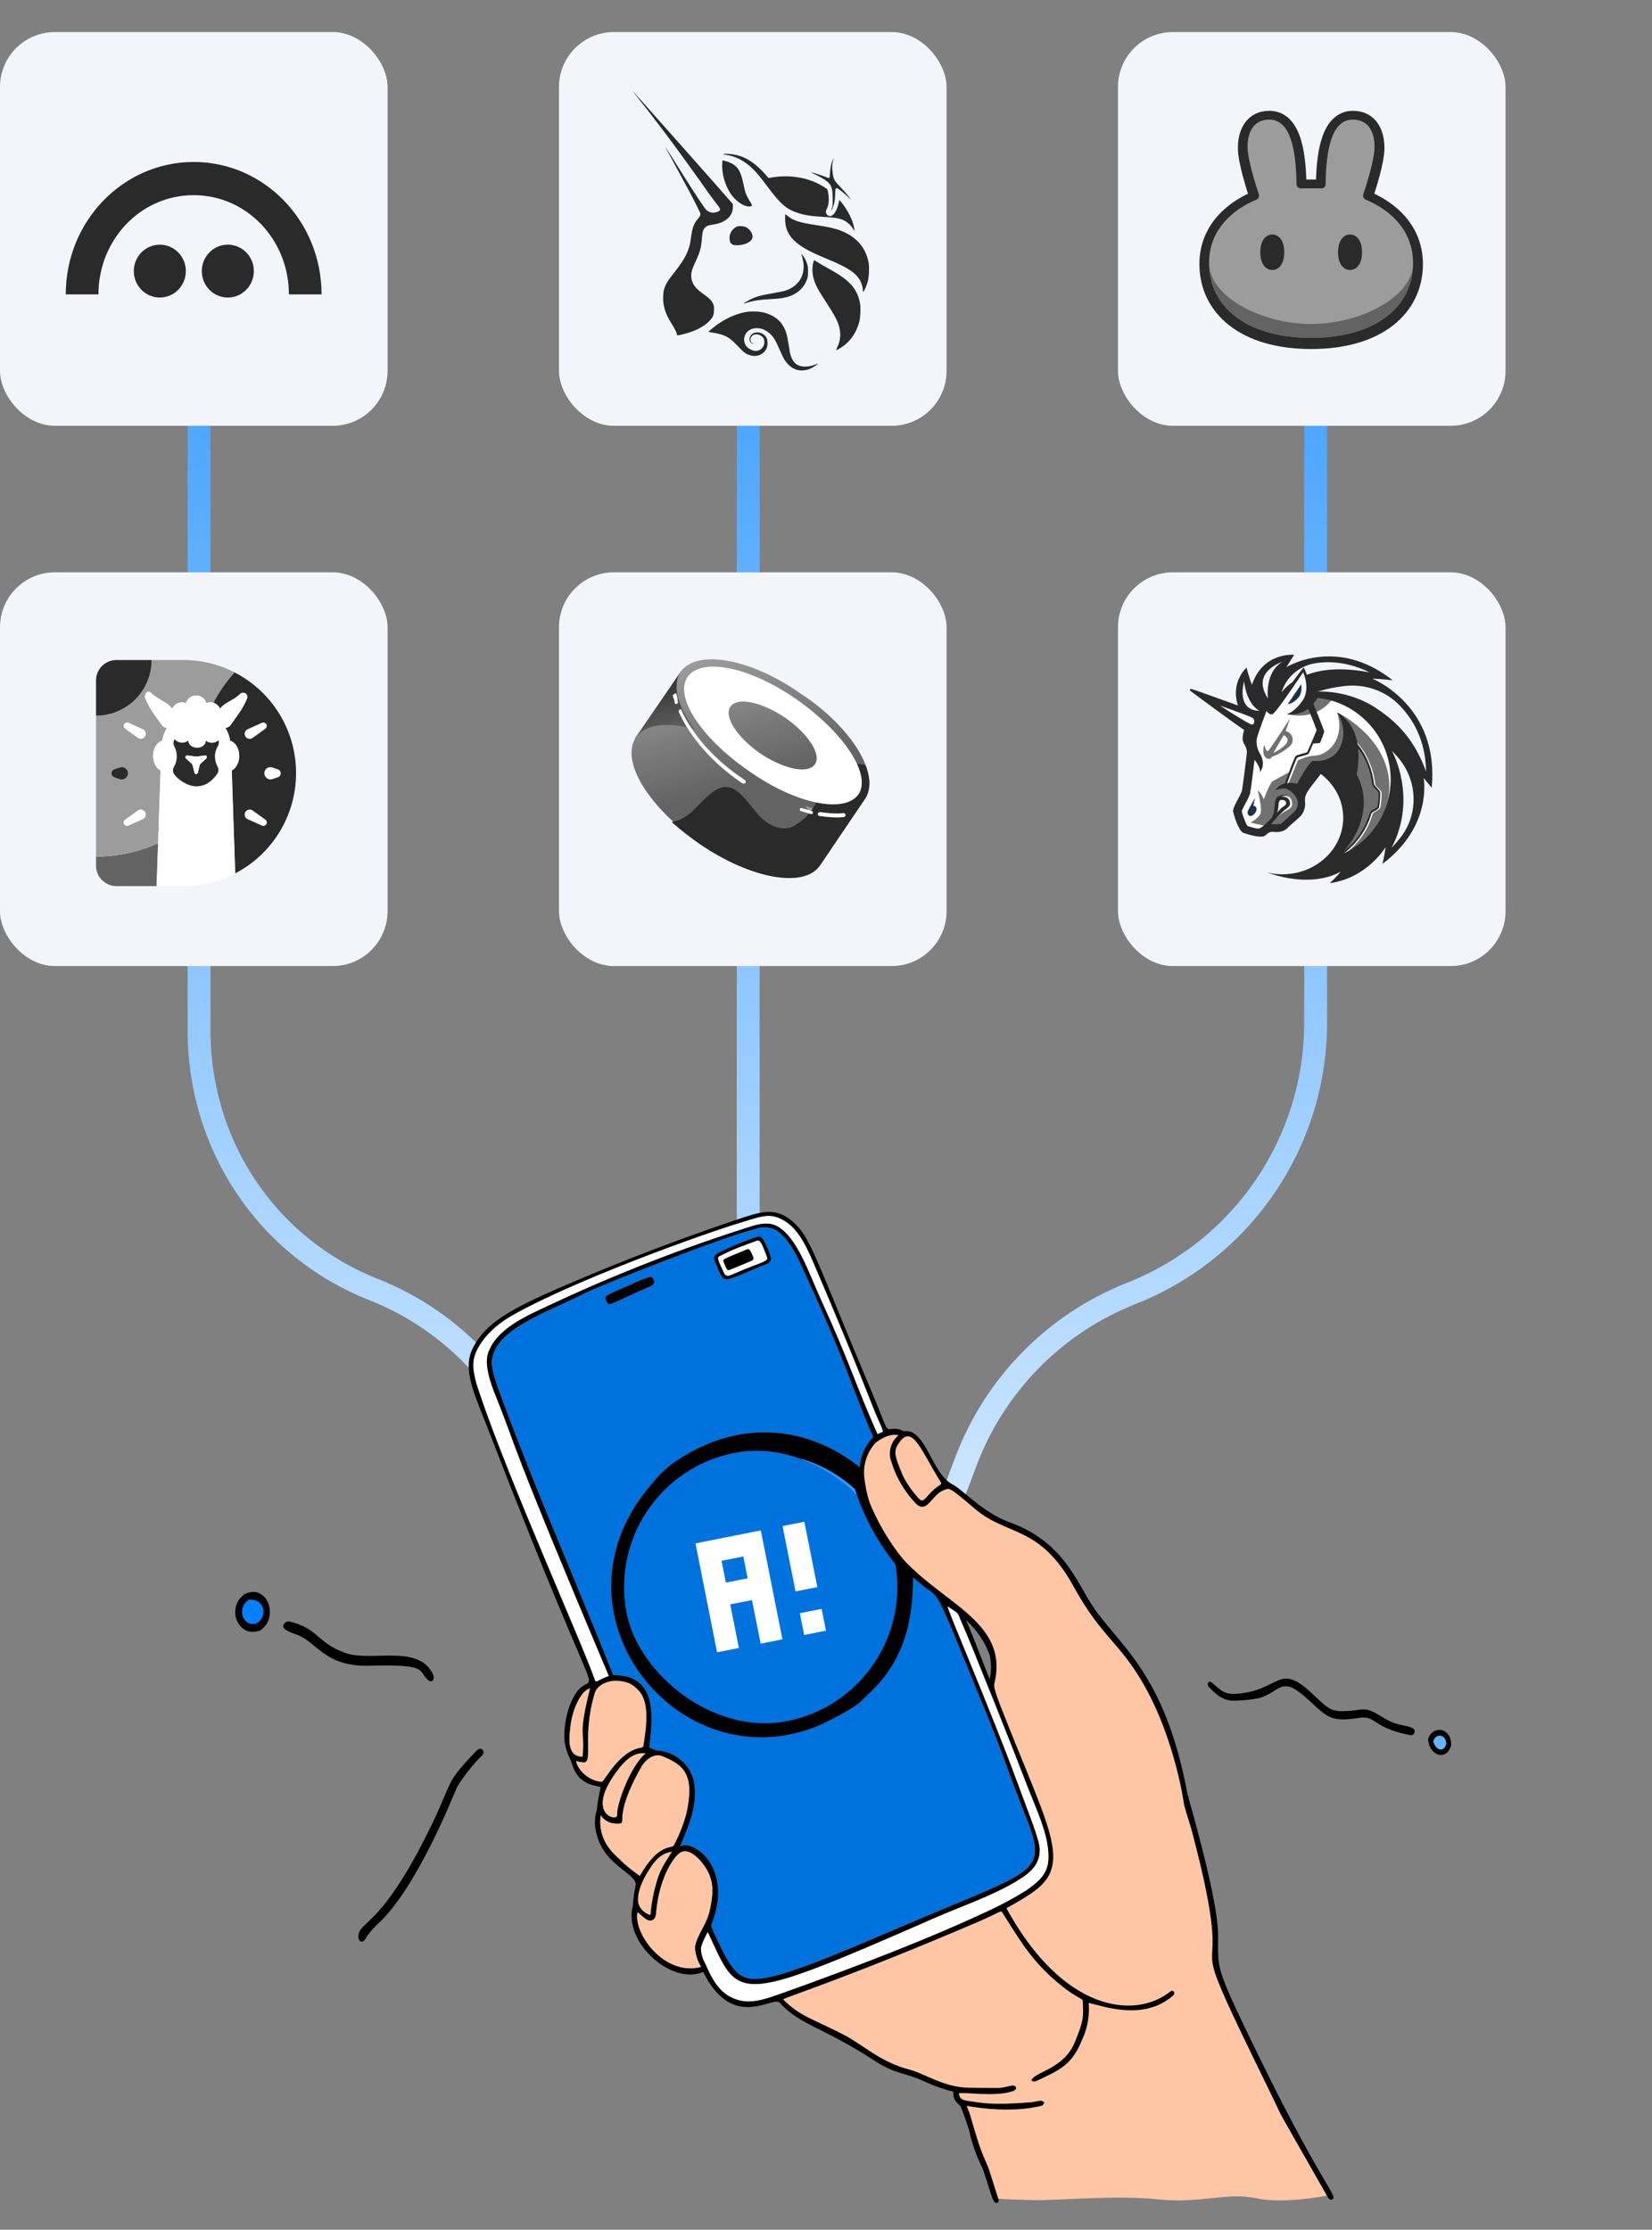 <svg width="361" height="487" viewBox="0 0 361 487" fill="none" xmlns="http://www.w3.org/2000/svg">
<rect x="0" y="0" width="361" height="487" fill="#808080" stroke="none"/>
<path fill-rule="evenodd" clip-rule="evenodd" d="M285 223.341L285 15.999L290 15.999L290 223.341C290 250.48 273.406 274.859 248.159 284.814C232.139 291.129 219.53 303.914 213.436 320.019L210.838 326.885L206.162 325.115L208.76 318.249C215.353 300.826 228.994 286.995 246.325 280.162C269.662 270.961 285 248.427 285 223.341ZM46 225.093L46 15.999L41 15.999L41 225.093C41 251.152 56.474 274.418 80.76 283.993C97.606 290.635 110.855 304.869 115.915 322.211L118.1 329.7L122.9 328.3L120.715 320.811C115.21 301.944 100.838 286.534 82.594 279.341C60.262 270.537 46 249.145 46 225.093ZM166 15.999L166 266.616L161 266.616L161 15.999L166 15.999Z" fill="url(#paint0_linear_3505_40939)"/>
<rect y="7" width="84.694" height="86" rx="12" fill="#F4F5FB"/>
<path d="M34.924 64.984C38.064 64.984 40.609 62.399 40.609 59.211C40.609 56.022 38.064 53.438 34.924 53.438C31.784 53.438 29.238 56.022 29.238 59.211C29.238 62.399 31.784 64.984 34.924 64.984Z" fill="#2A2A2A"/>
<path d="M49.783 64.984C52.923 64.984 55.469 62.399 55.469 59.211C55.469 56.022 52.923 53.438 49.783 53.438C46.643 53.438 44.098 56.022 44.098 59.211C44.098 62.399 46.643 64.984 49.783 64.984Z" fill="#2A2A2A"/>
<path d="M42.32 35.377C26.883 35.377 14.367 48.328 14.371 64.299H21.511C21.511 52.33 30.754 42.626 42.32 42.626C53.886 42.626 63.129 52.33 63.129 64.299H70.269C70.272 48.328 57.756 35.377 42.32 35.377Z" fill="#2A2A2A"/>
<rect x="122.152" y="7" width="84.694" height="86" rx="12" fill="#F4F5FB"/>
<path d="M154.742 42.027C153.536 40.31 146.085 29.697 139.299 21.249C138.701 20.505 138.228 19.896 138.247 19.896C138.335 19.896 158.332 42.424 159.771 44.145L160.169 44.62L160.134 45.359C160.088 46.334 159.791 46.981 159.08 47.653C158.26 48.428 157.263 48.843 155.697 49.063C154.737 49.197 154.387 49.346 153.999 49.785C153.627 50.205 153.485 50.729 153.382 52.057C153.223 54.114 152.988 54.983 152.039 57.023C151.122 58.994 150.936 59.739 151.096 60.794C151.292 62.081 151.999 63.016 153.657 64.178C154.922 65.065 155.495 65.637 155.811 66.325C156.004 66.748 156.03 66.902 156.026 67.636C156.02 68.76 155.844 69.212 155.094 70.032C153.883 71.357 151.728 72.437 149.075 73.052C147.967 73.309 147.918 73.308 147.918 73.045C147.918 72.715 147.506 71.87 146.79 70.734C145.961 69.417 145.637 68.758 145.326 67.761C144.971 66.622 144.871 65.853 144.923 64.661C144.971 63.535 145.091 63.035 145.528 62.142C145.875 61.434 146.1 61.112 147.474 59.354C149.822 56.351 150.669 54.596 150.971 52.112C151.239 49.896 151.612 48.825 152.445 47.872C152.944 47.3 153.055 47.082 153.055 46.667C153.055 46.462 151.445 43.27 149.091 38.951C145.343 32.072 145.341 32.069 145.45 32.175C145.498 32.221 147.231 34.955 149.302 38.252C152.009 42.56 153.997 45.521 154.288 45.804C154.699 46.204 155.264 46.451 155.765 46.451C156.208 46.451 156.652 46.368 157.082 46.117C157.615 45.806 157.35 45.468 156.456 44.326L156.456 44.326C156.053 43.812 155.523 43.135 154.88 42.224L154.742 42.027L154.742 42.027Z" fill="#2A2A2A"/>
<path d="M158.151 33.622C157.849 33.669 157.876 33.681 158.518 33.783C160.856 34.156 162.683 35.106 164.542 36.919C165.36 37.717 166.183 38.708 167.514 40.499C170.51 44.53 171.781 45.654 174.304 46.497C175.786 46.993 177.281 47.224 179.922 47.367C182.847 47.525 183.952 47.766 184.996 48.475C185.575 48.868 186.028 49.356 186.478 50.072L186.74 50.488L186.685 50.031C186.475 48.275 185.252 45.807 183.696 43.998L183.412 43.669L183.269 44.331C182.908 46 182.13 47.199 181.406 47.2C181.053 47.2 180.696 46.969 180.568 46.656C180.408 46.264 180.421 46.119 180.66 45.662C181.098 44.82 181.206 43.694 180.99 42.224C180.928 41.799 180.835 41.401 180.785 41.34C180.627 41.145 179.365 40.39 178.564 40.011C175.654 38.632 172.175 38.184 168.755 38.748L167.943 38.882L167.375 38.234C165.239 35.794 163.238 34.421 161.039 33.885C160.097 33.655 158.73 33.531 158.151 33.622Z" fill="#2A2A2A"/>
<path d="M181.925 35.068C181.606 35.79 181.447 36.582 181.381 37.782C181.338 38.556 181.295 38.819 181.207 38.854C181.076 38.905 180.897 38.85 179.814 38.423C179.086 38.135 177.278 37.594 177.225 37.648C177.211 37.662 177.59 37.851 178.066 38.069C178.542 38.286 179.316 38.697 179.786 38.982C181.64 40.107 181.957 40.764 181.959 43.496C181.961 44.856 181.944 45.036 181.779 45.447C181.559 45.998 181.597 46.102 181.841 45.614C182.291 44.712 182.478 43.811 182.505 42.406C182.522 41.505 182.548 41.315 182.673 41.188C182.807 41.05 182.84 41.048 183.059 41.163C183.385 41.336 184.861 42.54 185.503 43.157L186.028 43.662L185.503 42.956C185.214 42.567 184.418 41.662 183.733 40.944C182.274 39.414 182.158 39.21 181.955 37.794C181.796 36.678 181.834 35.718 182.066 35.017C182.151 34.758 182.206 34.547 182.188 34.547C182.169 34.547 182.051 34.781 181.925 35.068Z" fill="#2A2A2A"/>
<path d="M159.765 42.455C158.462 40.615 157.655 37.794 157.83 35.684L157.884 35.032L158.181 35.087C158.738 35.191 159.698 35.558 160.148 35.838C161.382 36.607 161.917 37.619 162.46 40.219C162.619 40.98 162.828 41.842 162.924 42.133C163.079 42.603 163.664 43.699 164.139 44.412C164.482 44.925 164.254 45.168 163.497 45.097C162.341 44.99 160.775 43.882 159.765 42.455Z" fill="#2A2A2A"/>
<path d="M171.564 47.77C171.564 51.453 173.709 53.636 179.8 56.151C183.856 57.827 185.515 58.693 186.75 59.781C187.836 60.738 188.482 62.016 188.545 63.328C188.556 63.573 188.601 63.753 188.647 63.738C188.812 63.683 189.435 62.254 189.639 61.461C189.897 60.457 189.991 58.553 189.831 57.537C189.283 54.042 186.983 51.476 183.266 50.212C182.096 49.814 180.828 49.542 178.575 49.204C174.746 48.632 173.363 48.198 172.128 47.182C171.863 46.963 171.627 46.784 171.605 46.784C171.583 46.784 171.564 47.228 171.564 47.77Z" fill="#2A2A2A"/>
<path d="M175.524 57.196C175.448 56.73 175.316 56.136 175.23 55.875L175.075 55.4L175.363 55.732C175.763 56.192 176.079 56.78 176.346 57.564C176.55 58.162 176.573 58.34 176.572 59.312C176.57 60.266 176.545 60.466 176.356 61.005C176.059 61.854 175.69 62.456 175.071 63.102C173.958 64.263 172.528 64.906 170.464 65.173C170.105 65.219 169.059 65.298 168.14 65.346C165.823 65.47 164.298 65.725 162.928 66.219C162.731 66.29 162.555 66.333 162.537 66.315C162.482 66.258 163.414 65.688 164.185 65.307C165.272 64.77 166.353 64.477 168.776 64.063C169.974 63.859 171.21 63.611 171.524 63.512C174.488 62.58 176.012 60.174 175.524 57.196Z" fill="#2A2A2A"/>
<path d="M177.764 57.169C177.321 58.775 177.507 60.498 178.316 62.282C178.722 63.178 179.127 63.854 180.779 66.394C182.2 68.579 182.903 69.872 183.249 70.932C183.812 72.662 183.727 74.217 182.982 75.815C182.806 76.193 182.687 76.501 182.719 76.501C182.75 76.5 183.042 76.352 183.367 76.171C185.583 74.938 187.136 72.824 187.805 70.134C188.017 69.281 188.1 67.241 187.958 66.394C187.706 64.898 187.184 63.671 186.34 62.594C185.376 61.364 183.958 60.287 181.472 58.897C179.479 57.783 178.731 57.349 178.358 57.092C178.171 56.962 177.98 56.856 177.934 56.856C177.888 56.856 177.812 56.997 177.764 57.169Z" fill="#2A2A2A"/>
<path d="M155.44 71.908C157.7 69.951 160.512 68.561 163.074 68.134C164.178 67.95 166.017 68.023 167.039 68.291C168.678 68.721 170.143 69.685 170.906 70.832C171.651 71.954 171.97 72.932 172.303 75.107C172.435 75.965 172.577 76.826 172.62 77.021C172.87 78.148 173.357 79.05 173.959 79.502C174.917 80.221 176.565 80.265 178.186 79.617C178.461 79.507 178.7 79.43 178.717 79.447C178.776 79.507 177.959 80.068 177.383 80.363C176.608 80.76 175.992 80.914 175.173 80.914C173.688 80.914 172.455 80.139 171.426 78.559C171.224 78.248 170.769 77.317 170.415 76.49C169.329 73.949 168.793 73.174 167.532 72.327C166.434 71.59 165.019 71.458 163.954 71.994C162.555 72.697 162.165 74.531 163.167 75.692C163.565 76.154 164.307 76.552 164.914 76.63C166.05 76.775 167.026 75.888 167.026 74.712C167.026 73.948 166.74 73.513 166.02 73.179C165.036 72.724 163.978 73.256 163.983 74.204C163.985 74.608 164.157 74.862 164.552 75.046C164.805 75.163 164.811 75.173 164.605 75.129C163.702 74.937 163.49 73.82 164.216 73.079C165.088 72.189 166.89 72.582 167.509 73.797C167.769 74.307 167.799 75.323 167.572 75.936C167.065 77.309 165.586 78.031 164.085 77.638C163.063 77.371 162.647 77.081 161.416 75.78C159.275 73.518 158.444 73.08 155.358 72.586L154.767 72.491L155.44 71.908Z" fill="#2A2A2A"/>
<path d="M161.157 49.45C160.422 49.682 159.707 50.481 159.486 51.319C159.351 51.83 159.428 52.727 159.63 53.004C159.956 53.451 160.272 53.569 161.127 53.563C162.801 53.551 164.257 52.814 164.426 51.894C164.565 51.139 163.926 50.093 163.045 49.634C162.591 49.397 161.624 49.303 161.157 49.45Z" fill="#2A2A2A"/>
<rect x="244.305" y="7" width="84.694" height="86" rx="12" fill="#F4F5FB"/>
<path fill-rule="evenodd" clip-rule="evenodd" d="M286.501 76.234C278.969 76.228 272.902 74.393 268.663 71.097C264.373 67.761 262.098 63.027 262.098 57.67C262.098 52.509 264.368 48.787 266.938 46.272C268.951 44.3 271.173 43.038 272.721 42.311C272.371 41.221 271.934 39.794 271.544 38.319C271.021 36.346 270.508 34.032 270.508 32.336C270.508 30.328 270.939 28.312 272.102 26.745C273.33 25.09 275.178 24.203 277.402 24.203C279.141 24.203 280.616 24.858 281.772 25.987C282.876 27.067 283.611 28.5 284.118 29.995C285.01 32.621 285.357 35.92 285.455 39.213H287.585C287.683 35.92 288.03 32.621 288.921 29.995C289.429 28.5 290.164 27.067 291.268 25.987C292.424 24.858 293.899 24.203 295.637 24.203C297.861 24.203 299.71 25.09 300.938 26.745C302.1 28.312 302.531 30.328 302.531 32.336C302.531 34.032 302.019 36.346 301.496 38.319C301.105 39.794 300.669 41.221 300.319 42.311C301.866 43.038 304.088 44.3 306.102 46.272C308.671 48.787 310.942 52.509 310.942 57.67C310.942 63.027 308.666 67.761 304.376 71.097C300.137 74.393 294.07 76.228 286.539 76.234H286.501Z" fill="#2A2A2A"/>
<path d="M277.379 26.122C274.121 26.122 272.622 28.615 272.622 32.062C272.622 34.803 274.364 40.291 275.079 42.427C275.24 42.907 274.987 43.434 274.526 43.62C271.915 44.676 264.211 48.542 264.211 57.397C264.211 66.724 272.04 73.757 286.479 73.768C286.484 73.768 286.49 73.768 286.496 73.768C286.502 73.768 286.507 73.768 286.513 73.768C300.951 73.757 308.781 66.724 308.781 57.397C308.781 48.542 301.076 44.676 298.466 43.62C298.005 43.434 297.752 42.907 297.913 42.427C298.628 40.291 300.37 34.803 300.37 32.062C300.37 28.615 298.871 26.122 295.613 26.122C290.924 26.122 289.755 32.935 289.672 40.248C289.667 40.736 289.282 41.132 288.806 41.132H284.186C283.71 41.132 283.325 40.736 283.32 40.248C283.236 32.935 282.068 26.122 277.379 26.122Z" fill="#9C9C9C"/>
<path d="M286.513 70.77C275.905 70.77 264.229 64.945 264.211 57.404C264.211 57.416 264.211 57.428 264.211 57.439C264.211 66.774 272.053 73.811 286.513 73.811C300.974 73.811 308.815 66.774 308.815 57.439C308.815 57.428 308.815 57.416 308.815 57.404C308.797 64.945 297.122 70.77 286.513 70.77Z" fill="#636363"/>
<path d="M280.642 55.095C280.642 57.641 279.469 58.967 278.022 58.967C276.575 58.967 275.402 57.641 275.402 55.095C275.402 52.55 276.575 51.224 278.022 51.224C279.469 51.224 280.642 52.55 280.642 55.095Z" fill="#2A2A2A"/>
<path d="M297.635 55.095C297.635 57.641 296.462 58.967 295.015 58.967C293.568 58.967 292.395 57.641 292.395 55.095C292.395 52.55 293.568 51.224 295.015 51.224C296.462 51.224 297.635 52.55 297.635 55.095Z" fill="#2A2A2A"/>
<rect y="125" width="84.694" height="86" rx="12" fill="#F4F5FB"/>
<g clip-path="url(#clip0_3505_40939)">
<path fill-rule="evenodd" clip-rule="evenodd" d="M27.397 169.99C27.043 170.242 26.591 170.313 26.182 170.171L24.986 169.762C24.51 169.601 24.254 169.082 24.416 168.602C24.506 168.334 24.718 168.122 24.986 168.032L26.182 167.622C26.886 167.383 27.649 167.756 27.889 168.46C28.081 169.023 27.881 169.644 27.397 169.99Z" fill="#636363"/>
<path fill-rule="evenodd" clip-rule="evenodd" d="M27.132 180.009C26.939 179.675 27.03 179.25 27.341 179.026L30.125 177.02C30.617 176.666 31.305 176.776 31.663 177.268C31.687 177.299 31.707 177.331 31.723 177.362C32.025 177.885 31.848 178.558 31.325 178.861C31.325 178.861 31.325 178.861 31.321 178.861L31.219 178.912L28.092 180.32C27.742 180.477 27.325 180.343 27.132 180.009Z" fill="white"/>
<path fill-rule="evenodd" clip-rule="evenodd" d="M31.722 160.819C31.564 161.086 31.301 161.275 31.002 161.342C30.699 161.409 30.38 161.342 30.129 161.161L27.344 159.151C27.009 158.907 26.935 158.439 27.179 158.101C27.387 157.814 27.773 157.711 28.095 157.857L31.222 159.261C31.777 159.509 32.025 160.154 31.781 160.708C31.781 160.744 31.745 160.775 31.73 160.811" fill="white"/>
<path d="M34.539 184.179L34.224 193.536H25.437C22.979 193.536 20.988 191.542 20.984 189.084V187.093C25.657 187.101 30.283 186.106 34.539 184.179Z" fill="#636363"/>
<path fill-rule="evenodd" clip-rule="evenodd" d="M58.202 180.009C58.009 180.343 57.596 180.477 57.242 180.32L54.115 178.912C53.564 178.668 53.313 178.023 53.56 177.468L53.615 177.358C53.914 176.835 54.583 176.65 55.106 176.949C55.106 176.949 55.114 176.953 55.118 176.957L55.212 177.016L57.997 179.022C58.308 179.246 58.398 179.671 58.206 180.005" fill="white"/>
<path fill-rule="evenodd" clip-rule="evenodd" d="M57.992 159.155L55.207 161.165C54.711 161.519 54.019 161.401 53.665 160.905L53.614 160.822C53.303 160.307 53.468 159.635 53.987 159.324C54.023 159.3 54.058 159.281 54.097 159.269L57.224 157.865C57.602 157.695 58.047 157.865 58.22 158.238C58.365 158.565 58.267 158.946 57.976 159.155" fill="white"/>
<path fill-rule="evenodd" clip-rule="evenodd" d="M61.349 168.897C61.349 169.286 61.102 169.636 60.732 169.762L59.532 170.171C58.824 170.403 58.069 170.014 57.837 169.31C57.609 168.618 57.978 167.866 58.667 167.626C58.946 167.532 59.249 167.532 59.532 167.626L60.732 168.036C61.102 168.161 61.349 168.508 61.349 168.901" fill="white"/>
<path d="M31.813 159.937C31.903 160.232 31.872 160.554 31.718 160.822C31.561 161.089 31.298 161.278 30.999 161.345C30.696 161.412 30.377 161.345 30.125 161.164L27.341 159.154C27.006 158.91 26.932 158.442 27.175 158.104C27.384 157.817 27.769 157.714 28.092 157.86L31.219 159.264C31.502 159.394 31.718 159.638 31.813 159.933M31.813 178.246C31.718 178.541 31.498 178.785 31.215 178.911L28.088 180.319C27.714 180.5 27.266 180.339 27.085 179.965C26.924 179.631 27.03 179.234 27.337 179.021L30.122 177.015C30.613 176.661 31.302 176.771 31.659 177.263C31.683 177.295 31.703 177.326 31.718 177.358C31.872 177.629 31.903 177.948 31.813 178.243M26.18 170.167L24.985 169.758C24.509 169.597 24.253 169.078 24.414 168.598C24.505 168.331 24.717 168.118 24.985 168.028L26.18 167.619C26.88 167.371 27.647 167.741 27.895 168.441C28.143 169.141 27.773 169.908 27.073 170.156C27.061 170.156 27.053 170.163 27.042 170.167C26.762 170.262 26.46 170.262 26.176 170.167M40.033 144.16H33.13C33.13 150.867 27.691 156.306 20.984 156.31V187.093C25.657 187.1 30.283 186.105 34.539 184.178L35.078 168.268C34.126 167.8 33.449 166.553 33.449 165.093C33.449 163.453 34.307 162.088 35.435 161.782C35.589 160.794 35.939 159.846 36.466 158.993C35.966 158.934 35.522 158.643 35.258 158.21C34.236 156.708 32.859 155.17 31.801 152.676C31.604 152.239 31.659 151.728 31.943 151.342C32.163 151.055 32.576 151 32.863 151.217C32.891 151.24 32.918 151.264 32.946 151.291C34.578 152.837 36.545 153.301 37.63 154.784C37.709 154.599 37.815 154.426 37.941 154.273C38.574 153.455 39.676 153.164 40.631 153.565C40.997 152.334 42.291 151.63 43.522 151.995C44.278 152.22 44.868 152.81 45.092 153.565C45.583 153.345 46.142 153.317 46.653 153.49C47.912 151.095 49.462 148.864 51.275 146.855C47.798 145.073 43.943 144.148 40.037 144.152" fill="#9C9C9C"/>
<path fill-rule="evenodd" clip-rule="evenodd" d="M27.397 169.99C27.043 170.242 26.591 170.313 26.182 170.171L24.986 169.762C24.51 169.601 24.254 169.082 24.416 168.602C24.506 168.334 24.718 168.122 24.986 168.032L26.182 167.622C26.886 167.383 27.649 167.756 27.889 168.46C28.081 169.023 27.881 169.644 27.397 169.99Z" fill="#2A2A2A"/>
<path d="M60.73 169.763L59.53 170.172C58.822 170.404 58.067 170.015 57.835 169.311C57.607 168.619 57.977 167.867 58.665 167.627C58.944 167.533 59.247 167.533 59.53 167.627L60.73 168.036C61.206 168.198 61.461 168.717 61.3 169.197C61.21 169.464 60.997 169.677 60.73 169.767M58.201 180.013C58.008 180.348 57.595 180.481 57.241 180.324L54.114 178.916C53.563 178.672 53.312 178.027 53.559 177.472L53.614 177.362C53.913 176.839 54.582 176.654 55.105 176.953C55.105 176.953 55.113 176.957 55.117 176.961L55.211 177.02L57.996 179.026C58.307 179.25 58.397 179.675 58.205 180.009M53.516 159.938C53.611 159.643 53.831 159.399 54.114 159.273L57.241 157.869C57.619 157.7 58.063 157.869 58.236 158.242C58.382 158.569 58.283 158.95 57.992 159.159L55.207 161.169C54.712 161.523 54.02 161.405 53.666 160.909L53.614 160.827C53.457 160.559 53.418 160.233 53.512 159.938M53.386 148.09C52.698 147.646 51.994 147.237 51.262 146.863C49.453 148.873 47.899 151.103 46.641 153.499C47.085 153.64 47.478 153.912 47.766 154.282C47.891 154.439 47.994 154.612 48.076 154.793C49.095 153.4 50.885 153.086 52.454 151.587C52.769 151.261 53.272 151.21 53.646 151.469C53.728 151.524 53.799 151.591 53.854 151.674C54.063 151.941 54.106 152.303 53.965 152.614L53.921 152.72C52.871 155.163 51.498 156.716 50.483 158.215C50.22 158.651 49.768 158.939 49.26 158.998C49.779 159.847 50.126 160.795 50.271 161.786C51.29 162.066 52.08 163.191 52.23 164.61C52.25 164.772 52.257 164.937 52.257 165.098C52.257 166.471 51.656 167.655 50.79 168.178C50.739 168.213 50.684 168.245 50.629 168.272V168.508L51.38 190.767C59.562 186.523 64.695 178.07 64.695 168.855C64.703 160.461 60.443 152.641 53.39 148.094" fill="#2A2A2A"/>
<path d="M47.552 167.45C47.828 167.945 47.796 168.551 47.47 169.015C46.4 170.577 44.901 171.765 42.993 171.765H42.588C40.94 171.623 39.21 170.545 38.136 169.247C37.739 168.764 37.684 168.087 37.998 167.544C38.419 166.844 38.639 166.042 38.639 165.227C38.639 164.46 38.45 163.705 38.093 163.029C37.821 162.537 37.856 161.935 38.175 161.479C38.258 161.589 38.352 161.687 38.458 161.774C39.237 162.384 40.327 162.399 41.121 161.813C41.121 162.667 41.983 163.355 43.037 163.355C43.131 163.363 43.23 163.363 43.328 163.355C44.252 163.241 44.956 162.604 44.956 161.829C45.763 162.431 46.876 162.411 47.658 161.774L47.765 161.68C47.906 162.1 47.855 162.561 47.627 162.938C47.21 163.634 46.994 164.429 46.998 165.239C46.998 166.014 47.19 166.773 47.56 167.454M53.865 151.669C53.81 151.591 53.739 151.52 53.657 151.465C53.287 151.213 52.791 151.264 52.481 151.583C50.911 153.085 49.102 153.392 48.103 154.788C48.02 154.607 47.914 154.434 47.792 154.277C47.501 153.911 47.112 153.64 46.667 153.494C46.156 153.321 45.597 153.349 45.106 153.569C44.74 152.338 43.446 151.634 42.215 152C41.459 152.224 40.87 152.814 40.645 153.569C39.693 153.168 38.588 153.455 37.955 154.277C37.825 154.43 37.723 154.604 37.644 154.788C36.559 153.306 34.596 152.841 32.959 151.296C32.72 151.024 32.307 151.001 32.035 151.241C32.035 151.241 32.035 151.241 32.031 151.244C31.996 151.272 31.968 151.307 31.941 151.343C31.654 151.728 31.599 152.24 31.799 152.676C32.853 155.166 34.234 156.7 35.257 158.21C35.52 158.647 35.972 158.934 36.476 158.993C35.949 159.843 35.603 160.791 35.445 161.782C34.321 162.089 33.459 163.454 33.459 165.094C33.459 166.553 34.139 167.8 35.087 168.268L34.549 184.178L34.234 193.536H40.039C43.945 193.544 47.8 192.615 51.277 190.833L51.407 190.763L50.66 168.504V168.268C50.715 168.24 50.77 168.209 50.821 168.174C51.69 167.65 52.288 166.466 52.288 165.094C52.288 164.932 52.28 164.767 52.26 164.606C52.111 163.186 51.316 162.061 50.302 161.782C50.152 160.791 49.802 159.843 49.271 158.993C49.779 158.938 50.231 158.647 50.494 158.21C51.509 156.708 52.878 155.158 53.932 152.716L53.975 152.609C54.117 152.303 54.078 151.937 53.865 151.669Z" fill="white"/>
<path d="M33.13 144.16C33.13 150.866 27.691 156.306 20.984 156.31V148.613C20.984 146.154 22.979 144.164 25.437 144.16H33.134H33.13Z" fill="#2A2A2A"/>
<path fill-rule="evenodd" clip-rule="evenodd" d="M45.089 165.648L43.838 166.797C43.732 166.899 43.653 167.029 43.618 167.17C43.535 167.501 43.374 168.15 43.244 168.767C43.201 168.94 43.043 169.058 42.87 169.054C42.693 169.058 42.536 168.94 42.497 168.767L42.099 167.17C42.064 167.025 41.985 166.895 41.879 166.797L40.628 165.648C40.483 165.503 40.483 165.267 40.628 165.117C40.711 165.031 40.829 164.987 40.947 164.999L42.823 165.255H42.925L43.071 165.235L44.802 164.999C44.959 164.983 45.108 165.066 45.175 165.208C45.246 165.357 45.211 165.534 45.089 165.644M46.965 165.223C46.973 164.417 47.197 163.626 47.618 162.934C47.838 162.556 47.881 162.104 47.74 161.691L47.653 161.77C46.87 162.387 45.765 162.395 44.971 161.793C44.971 162.56 44.271 163.205 43.342 163.312C43.248 163.32 43.15 163.32 43.051 163.312C41.997 163.312 41.136 162.619 41.136 161.77C40.341 162.372 39.24 162.364 38.453 161.746C38.347 161.66 38.253 161.557 38.17 161.451C37.851 161.911 37.816 162.513 38.087 163.001C38.453 163.685 38.642 164.448 38.634 165.223C38.634 166.03 38.422 166.824 38.009 167.516C37.698 168.059 37.753 168.736 38.146 169.22C39.224 170.514 40.947 171.595 42.599 171.737H43.004C44.912 171.737 46.41 170.549 47.48 168.987C47.791 168.527 47.815 167.929 47.543 167.446C47.173 166.765 46.981 166.002 46.981 165.231" fill="#2A2A2A"/>
<path fill-rule="evenodd" clip-rule="evenodd" d="M45.085 165.648L43.834 166.797C43.728 166.899 43.65 167.029 43.614 167.17C43.532 167.501 43.37 168.15 43.24 168.767C43.197 168.94 43.04 169.058 42.867 169.054C42.69 169.058 42.532 168.94 42.493 168.767L42.096 167.17C42.06 167.025 41.982 166.895 41.876 166.797L40.625 165.648C40.479 165.502 40.479 165.266 40.625 165.117C40.707 165.03 40.825 164.987 40.943 164.999L42.82 165.255H42.922L43.067 165.235L44.798 164.999C44.955 164.983 45.105 165.066 45.172 165.207C45.242 165.357 45.207 165.534 45.085 165.644" fill="white"/>
</g>
<rect x="122.152" y="125" width="84.694" height="86" rx="12" fill="#F4F5FB"/>
<path d="M148.727 146.747L189.131 174.329L179.139 189.097L138.734 161.298L148.727 146.747Z" fill="url(#paint1_linear_3505_40939)"/>
<path d="M189.124 174.327C185.648 179.322 173.918 177.368 162.839 169.549C151.543 161.948 145.461 151.741 148.72 146.745C152.195 141.75 163.926 143.705 175.004 151.523C186.3 158.907 192.382 169.332 189.124 174.327Z" fill="url(#paint2_linear_3505_40939)"/>
<path d="M179.144 188.878C175.669 193.874 163.938 191.919 152.86 184.101C141.781 176.282 135.481 166.292 138.957 161.079C142.433 156.084 154.163 158.039 165.242 165.857C176.32 173.676 182.403 183.883 179.144 188.878Z" fill="url(#paint3_linear_3505_40939)"/>
<path d="M189.133 174.327L179.141 189.095C175.665 194.091 163.935 191.919 152.856 184.317C150.684 182.797 148.728 181.277 146.773 179.539C148.294 179.322 150.249 178.454 152.204 176.282C155.68 172.59 157.418 171.721 158.938 171.938C160.459 171.938 162.197 173.458 165.021 177.15C167.845 180.843 171.755 181.928 174.144 179.974C174.361 179.757 174.579 179.757 174.796 179.539C176.751 178.019 177.403 177.368 181.096 170.418C181.965 168.68 185.006 165.857 189.133 167.16C190.219 169.984 190.219 172.373 189.133 174.327Z" fill="#2A2A2A"/>
<path fill-rule="evenodd" clip-rule="evenodd" d="M187.632 173.457C184.591 177.8 173.946 175.628 163.737 168.462C153.31 161.295 147.227 152.173 150.268 147.829C153.31 143.486 163.954 145.658 174.164 152.824C184.373 159.991 190.456 169.113 187.632 173.457ZM178.074 166.941C176.553 169.113 171.34 168.027 166.126 164.552C161.13 161.077 158.089 156.517 159.609 154.345C161.13 152.173 166.343 153.259 171.557 156.734C176.553 160.209 179.594 164.769 178.074 166.941Z" fill="white"/>
<path d="M147.869 151.739C147.869 151.522 147.652 151.304 147.434 151.522C147.217 151.739 147 151.739 147 151.956C147.217 152.608 147.434 153.042 147.434 153.476C147.434 153.693 147.652 153.911 147.869 153.693C148.086 153.693 148.303 153.476 148.086 153.259C148.086 152.825 148.086 152.39 147.869 151.739Z" fill="white"/>
<path d="M148.952 155.215C148.952 154.998 148.735 154.781 148.518 154.998C148.301 155.215 148.301 155.215 148.301 155.433C150.69 160.862 155.687 166.726 162.203 171.07C162.421 171.287 162.638 171.07 162.855 171.07C163.072 170.852 162.855 170.635 162.855 170.418C156.121 166.074 151.342 160.428 148.952 155.215Z" fill="white"/>
<path d="M175.231 176.499C175.014 176.499 174.797 176.499 174.797 176.716C174.797 176.933 174.797 177.151 175.014 177.151C175.666 177.368 176.535 177.585 177.186 177.802C177.404 177.802 177.621 177.802 177.621 177.585C177.621 177.368 177.621 177.151 177.404 177.151C176.752 176.933 175.883 176.716 175.231 176.499Z" fill="white"/>
<path d="M179.138 177.367C178.92 177.367 178.703 177.584 178.703 177.802C178.703 178.019 178.92 178.236 179.138 178.236C180.875 178.453 182.83 178.67 184.351 178.453C184.568 178.453 184.786 178.236 184.786 178.019C184.786 177.802 184.568 177.584 184.351 177.584C182.613 177.802 180.875 177.584 179.138 177.367Z" fill="white"/>
<rect x="244.305" y="125" width="84.694" height="86" rx="12" fill="#F4F5FB"/>
<path d="M272.617 170.485L274.017 159.943L261.855 151.5L272.967 155.263L275.59 151.238L285.171 145.289L306.299 156.924L307.392 174.685L297.986 187.764L290.55 188.901L294.399 181.858V175.078L291.6 169.785L288.756 167.905L284.382 172.41V177.178L280.971 180.371L276.639 180.896L274.714 181.989L271.565 180.984L270.253 176.259L272.616 172.935V170.485H272.617Z" fill="white"/>
<path d="M292.027 151.414C289.709 150.933 287.172 151.064 287.172 151.064C287.172 151.064 286.341 154.914 281.178 155.919C281.222 155.919 288.002 158.238 292.027 151.414ZM294.127 186.321C296.926 184.134 299.026 181.116 299.989 177.704C300.033 177.573 300.426 177.354 300.688 177.179C301.125 176.916 301.563 176.698 301.65 176.348C301.827 175.322 301.914 174.283 301.913 173.242C301.913 172.849 301.519 172.455 301.125 172.061C300.819 171.799 300.514 171.492 300.514 171.273C300.076 167.294 298.239 163.574 295.308 160.863L295.001 161.169C297.845 163.837 299.683 167.468 300.076 171.317C300.12 171.667 300.47 172.017 300.819 172.367C301.125 172.63 301.475 173.024 301.475 173.199C301.475 174.205 301.388 175.21 301.213 176.216C301.169 176.391 300.775 176.566 300.47 176.741C300.033 176.96 299.639 177.179 299.551 177.529C298.501 181.246 296.095 184.484 292.902 186.584C293.472 185.359 295.264 181.378 296.226 179.366L296.051 172.892L290.496 167.512L287.347 167.95L283.891 173.549C283.891 173.549 285.51 175.604 283.235 178.01C281.004 180.372 279.254 180.897 279.254 180.897L277.636 180.022C278.116 179.41 279.079 178.492 279.823 177.879C281.092 176.829 282.36 176.741 282.36 175.604C282.403 173.242 279.867 173.899 279.867 173.899L278.948 174.772L278.554 178.01L276.629 180.416L276.411 180.372L273.262 179.672C273.262 179.672 275.186 178.666 275.491 177.529C275.798 176.435 274.879 172.805 274.836 172.586C274.879 172.63 275.754 173.374 276.148 174.599C276.848 172.674 277.767 170.836 278.029 170.661C278.292 170.486 281.835 168.605 281.835 168.605L280.654 171.711L281.528 171.23L283.628 166.068C283.628 166.068 285.685 165.062 287.216 165.062C289.971 165.018 294.04 161.65 292.202 155.613C292.727 155.832 301.825 160.382 303.4 169.305C304.582 176.172 300.688 182.603 294.127 186.322V186.321Z" fill="#717171"/>
<path d="M283.725 152.375C284.731 151.195 284.337 149.445 284.337 149.445L281.408 153.775C281.364 153.775 282.457 153.819 283.725 152.375ZM273.883 176.041L274.233 174.291C274.233 174.291 272.789 176.828 272.658 177.178C272.527 177.572 272.746 178.271 273.314 178.228C273.884 178.184 274.584 177.353 274.584 176.74C274.584 175.953 273.884 176.04 273.884 176.04L273.883 176.041Z" fill="#1B314F"/>
<path d="M299.865 148.221C299.865 148.221 302.051 148.309 304.326 148.571C299.208 144.547 294.353 143.365 290.416 143.365C284.992 143.365 281.318 145.596 281.098 145.727L282.804 143.016C282.804 143.016 275.98 142.36 273.575 149.577C272.962 148.047 272.394 145.815 272.394 145.815C272.394 145.815 268.85 148.921 270.512 154.083C266.445 152.595 260.628 150.539 260.408 150.495C260.102 150.451 260.014 150.583 260.014 150.583C260.014 150.583 259.927 150.713 260.189 150.933C260.671 151.326 269.857 158.107 271.869 159.419C271.431 160.994 271.431 161.738 271.869 162.482C272.481 163.487 272.525 164.011 272.437 164.756C272.35 165.499 271.562 171.93 271.387 172.717C271.212 173.505 269.375 176.304 269.462 177.135C269.55 177.966 270.687 181.51 271.694 181.904C272.437 182.165 274.274 182.733 275.499 182.733C275.936 182.733 276.33 182.646 276.505 182.471C277.249 181.816 277.468 181.685 277.993 181.685H278.123C278.343 181.685 278.605 181.729 278.911 181.729C279.611 181.729 280.531 181.597 281.186 180.985C282.148 180.022 283.81 178.71 284.335 178.097C284.677 177.663 284.928 177.164 285.071 176.63C285.214 176.096 285.247 175.539 285.167 174.992C285.035 173.942 285.604 173.023 286.26 172.105C287.043 171.081 287.831 170.06 288.622 169.043C291.641 171.317 293.522 174.773 293.522 178.622C293.522 185.446 287.573 190.958 280.224 190.958C279.104 190.96 277.988 190.827 276.899 190.564C280.268 191.745 283.11 192.139 285.429 192.139C290.372 192.139 292.997 190.345 292.997 190.345C292.997 190.345 292.078 191.527 290.591 192.883H290.634C298.815 191.745 302.795 185.009 302.795 185.009C302.795 185.009 302.489 187.196 302.095 188.683C312.988 180.504 311.15 170.267 311.106 169.917C311.194 170.048 312.288 171.361 312.856 172.061C314.605 154.039 299.865 148.221 299.865 148.221ZM283.11 177.004C282.935 177.222 282.192 177.879 281.668 178.36C281.143 178.841 280.574 179.322 280.136 179.76C279.961 179.935 279.611 180.022 279.086 180.022H277.775C278.431 179.147 280.356 177.135 281.012 176.697C281.799 176.172 282.193 175.647 281.712 174.73C281.232 173.81 279.962 174.03 279.962 174.03C279.962 174.03 280.706 173.723 281.362 173.723C280.532 173.505 279.482 173.723 279 174.205C278.475 174.685 278.562 176.391 278.344 177.484C278.124 178.622 277.381 179.191 276.244 180.241C275.631 180.81 275.195 180.985 274.845 180.985C274.087 180.852 273.341 180.662 272.613 180.416C272.176 179.847 271.52 177.966 271.345 177.179C271.475 176.741 272.001 175.822 272.263 175.298C272.788 174.292 273.095 173.723 273.183 173.198C273.357 172.455 273.926 167.862 274.145 165.937C274.713 166.681 275.5 167.906 275.324 168.693C276.594 166.899 275.674 165.149 275.238 164.449C274.845 163.749 274.32 162.35 274.758 160.863C275.195 159.375 276.769 155.264 276.769 155.264C276.769 155.264 277.294 156.182 278.037 156.008C278.781 155.833 284.774 146.821 284.774 146.821C284.774 146.821 286.393 150.364 284.686 152.945C282.936 155.526 281.231 156.008 281.231 156.008C281.231 156.008 283.636 156.444 285.868 154.826C286.786 156.969 287.661 159.2 287.705 159.507C287.574 159.813 285.824 164.012 285.649 164.274C285.561 164.362 284.949 164.537 284.511 164.624C283.768 164.844 283.331 164.974 283.155 165.106C282.849 165.368 281.45 169.217 280.794 171.098C280.006 171.318 279.219 171.755 278.65 172.63C278.956 172.41 279.919 172.28 280.619 172.192C281.231 172.148 283.111 173.155 283.593 175.036V175.123C283.68 175.822 283.461 176.479 283.111 177.004H283.11ZM278.999 177.529C279.393 176.959 279.349 175.997 279.393 175.691C279.436 175.386 279.523 174.817 279.873 174.73C280.223 174.642 281.055 174.773 281.055 175.386C281.055 175.954 280.443 176.085 280.005 176.479C279.699 176.785 279.086 177.441 278.999 177.529ZM296.452 169.173C296.89 166.944 296.933 165.018 296.802 163.444C298.508 165.718 299.558 168.474 299.865 171.317C299.908 171.667 300.258 172.017 300.608 172.367C300.915 172.63 301.264 172.98 301.264 173.198C301.264 174.205 301.177 175.211 301.002 176.217C300.958 176.347 300.565 176.567 300.258 176.741C299.821 176.96 299.428 177.179 299.34 177.529C298.371 180.89 296.347 183.85 293.566 185.971C297.633 181.729 299.602 174.73 296.452 169.173ZM293.697 186.365C296.54 184.178 298.727 181.116 299.69 177.66C299.733 177.529 300.127 177.31 300.39 177.135C300.827 176.916 301.264 176.654 301.351 176.304C301.528 175.278 301.616 174.239 301.614 173.198C301.614 172.805 301.22 172.411 300.827 172.018C300.608 171.755 300.258 171.448 300.258 171.23C299.901 168.05 298.658 165.033 296.671 162.525C295.796 157.275 292.297 155.658 292.209 155.614C292.297 155.745 294.572 159.025 292.997 162.874C291.378 166.768 287.223 166.156 286.873 166.199C286.523 166.199 285.167 167.949 283.46 171.186C283.242 171.098 282.323 170.88 281.274 171.055C282.06 168.868 283.242 165.762 283.46 165.499C283.548 165.412 284.204 165.237 284.642 165.106C285.472 164.886 285.867 164.756 285.998 164.581C286.085 164.449 286.523 163.443 286.96 162.394C287.354 162.394 288.359 162.307 288.447 162.263C288.534 162.175 289.366 160.032 289.366 159.769C289.366 159.55 287.66 155.308 287.004 153.689C287.31 153.339 287.617 152.901 287.923 152.42C296.89 153.383 303.889 160.994 303.889 170.223C303.889 177.31 299.733 183.478 293.697 186.365Z" fill="#2A2A2A"/>
<path d="M282.064 162.745C282.896 161.782 282.458 159.988 280.928 159.682C281.321 158.762 281.889 156.926 281.889 156.926C281.889 156.926 277.428 163.925 277.034 164.057C276.64 164.187 276.247 162.657 276.247 162.657C275.415 165.849 277.647 166.286 277.909 165.281C279.134 164.975 281.233 163.662 282.064 162.744V162.745Z" fill="#717171"/>
<path d="M278.258 164.45L280.532 160.557C280.532 160.557 281.845 161.213 281.189 162.262C280.357 163.487 278.258 164.45 278.258 164.45Z" fill="white"/>
<path d="M306.383 182.471C305.727 183.347 304.983 184.265 304.108 185.141C309.751 174.292 304.371 164.362 304.152 163.968C304.546 164.362 304.94 164.8 305.29 165.193C309.619 170.005 310.145 177.223 306.383 182.472V182.471ZM311.632 168.517C309.664 163.225 306.863 158.719 300.696 154.651C294.747 150.714 288.36 151.02 288.01 151.064H287.923C288.136 150.985 288.356 150.927 288.579 150.889C289.935 150.452 291.685 150.102 293.435 149.883C298.072 149.227 302.752 150.802 305.946 154.169L306.033 154.257C309.664 158.107 311.545 162.918 311.632 168.517ZM299.297 146.865C292.779 145.64 288.579 146.253 285.561 147.389C285.474 147.04 285.168 146.34 284.905 145.771C283.986 146.865 283.024 148.177 282.411 149.008C280.75 150.145 280.05 151.239 280.05 151.239C281.011 147.958 283.811 145.509 287.224 144.896C288.263 144.714 289.317 144.627 290.373 144.634C293.392 144.678 296.409 145.421 299.297 146.865ZM275.194 155.263C270.075 155.088 271.782 149.139 271.87 148.789C271.87 148.833 272.22 153.47 275.194 155.263ZM280.225 144.547C276.287 146.909 277.075 152.552 277.075 152.552C273.313 146.821 279.919 144.678 280.225 144.546V144.547Z" fill="#F4F5FB"/>
<path d="M273.751 156.837C274.013 157.056 274.276 157.449 273.97 158.017C273.795 158.323 273.532 158.28 273.138 158.105C272.613 157.842 269.464 156.006 266.621 154.124C269.858 155.262 273.138 156.487 273.663 156.749L273.751 156.837Z" fill="white"/>
<path d="M216.535 368.444C216.535 368.444 219.462 360.641 213.773 355.764C208.083 350.886 201.417 345.197 198.492 342.515C195.566 339.833 190.121 333.574 188.658 325.364C187.195 317.153 190.526 314.227 192.152 313.659C193.778 313.09 196.054 312.44 197.76 313.171C197.923 313.09 199.793 312.765 201.178 315.45C202.564 318.135 205.735 323.253 206.949 323.984C208.961 325.255 210.84 326.726 212.557 328.374C214.803 330.019 217.136 331.54 219.548 332.931C221.826 334.07 226.456 334.963 230.114 339.514C232.797 342.71 235.268 346.076 237.511 349.593C240.36 354.15 241.499 355.365 245.64 360.404C248.701 364.503 251.266 368.95 253.28 373.652C256.031 379.859 257.997 386.385 259.132 393.079C259.702 396.736 262.14 403.56 262.55 406.408C262.96 409.256 265.968 419.088 265.721 422.745C265.473 426.402 265.477 428.678 266.614 431.605C267.751 434.532 277.343 455.908 279.538 460.134C281.732 464.361 290.754 479.399 290.754 479.399C290.754 479.399 280.999 481.513 274.497 480.131C267.996 478.749 262.223 481.35 253.12 480.374C244.018 479.399 231.418 480.618 226.297 480.537C221.176 480.456 217.762 480.213 217.762 480.213C217.762 480.213 212.479 464.85 210.854 460.379C210.179 459.984 209.626 459.411 209.253 458.724C208.88 458.036 208.703 457.26 208.74 456.479C208.74 456.479 197.929 451.922 194.923 451.195C191.916 450.468 185.168 445.586 183.38 444.692C181.591 443.797 172.732 439.896 170.375 436.319L216.535 368.444Z" fill="#FFC6A6"/>
<path d="M228.867 402.695C230.006 409.604 227.87 411.774 214.449 418.066C204.23 422.858 188.664 429.013 171.581 435.11C166.718 436.847 163.309 438.186 159.441 436.07C156.426 434.421 155.009 430.871 154.109 428.881C153.492 427.822 153.166 426.619 153.164 425.394C153.52 424.19 154.026 423.036 154.672 421.96C161.666 436.8 159.628 438.454 204.097 418.975C209.212 416.734 215.708 414.429 220.388 411.873C224.897 409.408 227.196 407.571 227.206 404.004C227.211 401.969 224.957 396.499 222.284 389.244C216.322 373.066 207.132 351.937 207.04 350.821C209.9 352.693 209.136 352.036 210.126 354.266C212.535 359.698 222.236 384.157 223.997 388.804C225.878 393.775 228.175 398.519 228.867 402.695Z" fill="white"/>
<path d="M219.91 385.572C228.817 411.072 233.474 405.096 196.12 421.162C182.465 427.036 173.747 430.571 168.4 431.789C161.89 433.27 160.318 431.289 156.765 423.79C155.434 420.98 155.313 420.662 155.518 420.15C159.095 411.225 155.218 404.746 150.889 403.244C148.325 402.354 148.123 404.646 149.105 402.089C150.147 399.371 152.658 394.245 151.611 389.019C151.179 387.193 150.167 385.556 148.727 384.352C147.287 383.149 145.496 382.444 143.622 382.343C143.012 382.197 142.423 381.97 141.873 381.669C142.746 374.325 143.498 365.852 133.972 365.852C125.901 345.494 117.408 326.355 109.392 304.674C107.447 299.416 107.123 297.681 107.821 295.628C109.836 289.694 120.314 286.259 127.848 282.444C131.686 280.498 157.877 270.194 165.056 268.404C165.788 268.13 166.569 268.012 167.349 268.057C168.129 268.102 168.891 268.308 169.588 268.662C172.811 270.713 174.912 275.983 175.933 278.199C177.301 281.172 179.18 285.453 180.832 289.239C186.268 301.704 186.877 304.903 190.836 313.884C189.066 315.647 188.015 318.005 187.887 320.5C178.826 313.078 164.017 308.679 148.499 318.614C146.168 320.068 144.114 321.924 142.432 324.097C118.14 351.966 148.206 389.845 179.117 376.787C180.244 376.311 186.71 373.105 188.297 371.432C190.38 369.237 197.318 364.264 199.039 351.837C199.379 349.401 199.535 346.943 199.506 344.484C200.615 345.486 201.779 346.427 202.991 347.302C205.471 349.094 204.953 348.269 216.121 375.669C216.612 376.878 219.173 383.456 219.91 385.572ZM165.018 277.079C167.464 276.033 168.821 275.927 168.4 274.548C168.029 273.267 167.512 272.034 166.857 270.872C166.269 269.866 165.845 269.961 164.736 270.384C162.174 271.301 159.675 272.385 157.254 273.627C156.14 274.232 155.854 274.758 156.301 275.722C158.399 280.248 157.12 280.455 165.018 277.079ZM142.308 280.849C143.195 280.393 142.915 279.85 142.878 279.681C142.751 279.124 142.422 278.82 141.96 278.92C140.717 279.294 139.507 279.771 138.343 280.345C134.979 281.879 133.091 282.521 132.483 283.128C132.128 283.485 132.381 283.819 132.587 284.336C132.998 285.361 133.556 284.76 138.545 282.513C140.972 281.423 141.912 281.05 142.308 280.849Z" fill="#0072DE"/>
<path d="M205.293 323.257C205.856 324.153 205.833 324.054 204.994 324.633C202.515 326.326 201.929 328.57 200.901 327.427C199.46 325.918 198.25 324.204 197.31 322.341C195.308 317.561 195.23 316.872 196.571 314.99C199.418 310.979 201.506 317.218 205.293 323.257Z" fill="#FFC6A6"/>
<path d="M195.091 339.823C196.951 350.506 192.301 363.427 184.788 368.857C177.243 374.309 169.204 375.97 163.256 375.197C161.775 375.004 162.212 374.307 164.123 365.399C164.555 363.386 164.163 363.348 165.201 363.741C168.025 364.826 167.202 356.347 177.077 356.283C179.519 356.267 180.08 358.066 181.074 350.736C181.251 349.435 181.506 348.831 179.442 348.552C175.237 347.925 170.95 348.895 167.424 351.269C168.274 346.388 168.506 346.191 169.032 346.028C172.818 344.884 176.807 344.576 180.724 345.126C181.627 345.169 181.97 345.166 182.128 344.442C183.201 339.515 183.64 338.84 182.043 338.404C178.264 337.365 174.305 337.161 170.439 337.806C171.579 332.863 171.254 333.158 172.802 333.182C178.347 333.267 179.702 333.135 182.863 333.854C184.468 334.219 184.311 333.012 185.41 328.111C185.61 327.224 185.731 326.402 184.861 326.144C181.185 324.914 177.331 324.298 173.455 324.321C174.965 318.863 174.708 318.449 175.792 318.807C180.593 320.38 184.931 323.115 188.421 326.768C189.659 331.556 191.936 336.014 195.091 339.823ZM181.316 365.531C181.449 362.341 179.616 359.927 176.1 359.876C169.064 359.772 168.491 369.99 174.68 370.725C179.073 371.247 181.202 368.424 181.316 365.531Z" fill="#2F97FE"/>
<path d="M191.298 308.614C193.404 313.573 193.349 312.404 191.754 313.26C187.083 302.806 185.737 297.734 179.336 283.739C176.67 277.914 174.182 270.215 169.807 267.812C168.047 266.846 165.942 267.326 164.304 267.812C149.402 272.505 134.825 278.175 120.67 284.787C115.68 287.171 108.38 289.991 106.597 295.765C105.663 298.791 108.153 304.476 108.485 305.295C113.252 317.09 110.421 312.486 133.056 366.064C130.393 367.047 130.259 367.762 129.91 366.748C127.161 358.773 111.19 323.429 104.657 303.93C103.799 301.369 103.037 298.622 103.654 296.379C104.554 293.107 107.697 289.748 111.638 287.468C124.57 279.985 153.972 269.256 163.895 266.408C166.015 265.799 167.796 265.101 170.029 265.952C173.924 267.433 175.893 271.452 177.699 275.644C186.279 295.552 190.574 306.905 191.298 308.614Z" fill="white"/>
<path d="M184.232 328.154C183.41 331.534 183.584 332.858 182.473 332.633C178.901 332.082 175.282 331.898 171.672 332.083C171.961 330.648 172.853 326.698 172.975 326.106C173.072 325.641 172.981 325.502 174.474 325.512C176.86 325.531 179.233 325.853 181.538 326.468C183.478 326.983 184.556 326.821 184.232 328.154Z" fill="#2F97FE"/>
<path d="M181.158 339.377C182.078 339.598 181.883 339.461 181.082 343.454C181.045 343.642 181.049 344.037 180.383 343.97C176.535 343.492 172.63 343.781 168.895 344.82C170.008 339.579 169.853 339.064 171.163 338.858C174.495 338.347 177.896 338.523 181.158 339.377Z" fill="#2F97FE"/>
<path d="M179.606 349.79C180.148 349.849 180.007 350.518 179.896 351.128C179.354 354.142 179.554 355.402 178.215 355.295C176.988 355.191 175.753 355.227 174.535 355.403C168.236 356.345 166.937 361.213 165.719 362.519C165.48 362.775 165.15 362.422 164.766 362.28C165.186 360.49 166.475 354.469 166.624 354.04C166.813 353.597 167.081 353.192 167.414 352.843C169.597 350.571 172.541 349.881 175.362 349.617C176.779 349.545 178.199 349.603 179.606 349.79Z" fill="#2F97FE"/>
<path d="M178.826 361.911C180.936 363.456 180.253 366.762 179.204 368.106C177.01 370.917 171.311 369.919 171.419 365.758C171.548 360.756 176.382 360.121 178.826 361.911Z" fill="#2F97FE"/>
<path d="M168.862 317.463C170.36 317.588 170.002 317.868 168.96 323.311C168.532 325.56 169.28 323.327 160.572 326.531C152.315 329.57 145.858 336.981 142.134 343.563C140.596 346.281 139.4 348.234 141.162 349.46C149.365 355.161 145.719 353.113 152.137 345.053C154.096 342.324 156.436 339.89 159.086 337.825C160.795 336.532 164.638 334.527 166.719 334.299C166.264 336.036 165.834 337.661 165.401 339.288C159.218 342.801 154.336 348.217 151.482 354.731C150.9 356 152.096 356.279 156.399 358.912C158.377 360.121 156.786 356.873 162.477 350.776C162.833 350.394 163.266 348.742 157.578 372.416C157.321 373.486 156.932 373.334 155.903 372.913C125.197 360.343 136.289 314.767 168.862 317.463Z" fill="#2F97FE"/>
<path d="M168.348 325.99C167.001 332.363 167.332 332.746 166.261 333.024C157.357 335.332 151.432 343.421 147.036 350.92C146.432 351.946 145.7 351.185 141.802 348.571C141.609 348.465 141.462 348.291 141.391 348.082C141.32 347.874 141.329 347.646 141.417 347.444C141.971 345.181 145.317 339.678 150.184 334.748C155.004 329.88 161.265 326.696 168.038 325.667C168.082 325.661 168.126 325.664 168.168 325.678C168.209 325.692 168.247 325.716 168.277 325.748C168.308 325.779 168.33 325.818 168.343 325.86C168.355 325.902 168.357 325.947 168.348 325.99Z" fill="#2F97FE"/>
<path d="M164.993 341.085C162.999 350.361 163.794 347.521 162.287 349.203C160.043 351.594 158.232 354.356 156.933 357.366C156.856 357.529 156.831 358.015 156.306 357.669C155.302 357.008 154.188 356.548 153.002 355.636C152.319 355.112 152.52 354.903 152.734 354.393C154.031 351.321 160.183 343.032 164.993 341.085Z" fill="#2F97FE"/>
<path d="M154.112 407.752C156.424 411.201 155.651 414.437 155.235 416.718C154.531 420.577 152.169 422.613 151.883 425.429C151.983 426.91 152.447 428.344 153.233 429.602C145.235 431.808 138.242 422.28 139.307 417.576C139.911 418.097 140.446 418.635 141.05 419.068C142.21 419.891 143.22 419.382 143.329 417.964C143.952 410.103 147.238 405.516 148.582 404.648C150.443 403.445 152.801 405.799 154.112 407.752Z" fill="#FFC6A6"/>
<path d="M144.692 383.547C149.42 385.42 151.917 387.556 150.009 396.128C149.352 398.53 148.435 400.853 147.274 403.056C146.896 403.853 143.931 402.465 139.837 409.747C138.599 408.902 137.419 407.976 136.306 406.974C134.697 405.298 130.495 402.633 131.245 396.415C131.638 397.022 132.182 397.515 132.825 397.845C133.468 398.175 134.186 398.33 134.908 398.296C137.541 398.311 133.477 397.536 140.227 385.757C140.934 384.511 142.82 382.807 144.692 383.547Z" fill="#FFC6A6"/>
<path d="M142.012 408.079C144.189 404.581 146.227 404.575 146.857 404.406C145.291 406.984 144.319 408.177 143.541 410.918C142.814 413.315 142.348 415.783 142.151 418.28C141.493 418.114 140.892 417.771 140.414 417.289C139.935 416.808 139.596 416.205 139.434 415.546C139.076 412.412 141.536 408.852 142.012 408.079Z" fill="#FFC6A6"/>
<path d="M135.298 386.172C138.33 382.32 140.471 382.955 141.155 382.933C137.893 385.479 134.7 394.04 134.858 396.49C134.956 397.991 127.37 396.245 135.298 386.172Z" fill="#FFC6A6"/>
<path d="M139.307 368.964C142.092 371.47 141.27 377.088 140.636 381.169C140.632 381.321 140.57 381.466 140.461 381.573C140.352 381.679 140.206 381.739 140.054 381.739C135.321 382.488 132.187 388.891 131.623 389.108C130.869 389.4 126.838 388.279 125.824 384.628C126.371 384.752 126.924 384.846 127.481 384.909C129.727 385.044 127.083 379.081 129.987 369.675C130.494 368.031 133.376 366.172 137.399 367.575C138.117 367.913 138.765 368.384 139.307 368.964Z" fill="#FFC6A6"/>
<path d="M128.962 368.735C126.177 379.959 127.953 377.475 127.314 383.712C123.798 383.668 124.26 379.745 124.747 376.262C125.085 373.846 126.708 369.299 128.962 368.735Z" fill="#FFC6A6"/>
<path d="M272.158 443.106C288.727 477.608 292.536 479.63 291.157 480.359C290.512 480.701 290.132 479.857 289.817 479.295C277.035 456.818 281.489 465.002 277.315 456.483C255.234 411.398 271.811 442.948 260.494 400.068C259.975 398.1 259.271 396.18 258.76 394.209C258.76 394.184 256.512 377.382 247.907 364.65C243.4 357.981 239.959 356.219 234.602 346.498C227.188 333.053 220.163 335.578 213.133 329.615C207.217 324.597 207.551 325.012 206.298 325.449C203.52 326.417 202.63 330.889 200.065 328.323C197.645 325.764 195.842 322.685 194.793 319.323C194.409 318.309 194.354 317.2 194.636 316.153C194.919 315.106 195.524 314.175 196.367 313.492C194.658 312.999 192.487 314.169 191.298 315.17C190.33 316.238 189.614 317.511 189.204 318.893C188.794 320.275 188.701 321.732 188.931 323.155C189.651 328.902 192.032 334.313 195.783 338.725C204.784 350.088 220.787 353.682 217.266 367.808C217.054 368.657 218.285 371.722 219.004 373.556C227.103 394.224 231.983 402.983 229.496 408.987C228.284 411.916 225.221 413.844 219.927 416.782C232.142 439.169 247.79 441.214 255.682 435.032C256.435 434.442 257.004 435.291 256.283 435.91C249.896 441.386 241.519 438.284 237.893 437.45C238.138 440.144 237.673 442.854 236.543 445.311C234.318 450.922 231.777 452.033 226.65 454.433C225.893 454.789 225.906 454.621 225.354 454.398C226.179 452.404 232.454 451.982 234.899 445.99C236.815 441.292 236.76 440.742 236.622 437.135C236.587 436.223 235.166 436.721 229.722 431.794C224.683 427.237 221.911 422.187 219.11 417.847C218.93 417.567 218.981 417.325 218.213 417.673C217.609 417.946 216.162 418.713 213.704 419.768C186.134 431.574 172.897 435.798 171.108 436.681C174.903 440.481 177.602 440.897 184.428 444.448C188.697 446.668 192.445 450.436 198.813 452.052C201.948 452.85 206.389 455.97 211.777 455.985C218.853 456.005 217.835 456.277 220.972 455.54C222.041 455.288 222.55 456.329 221.303 456.746C217.409 458.048 210.963 456.896 209.526 457.202C209.669 458.297 210.139 458.683 211.55 458.879C214.802 459.323 216.439 459.848 225.3 459.173C226.007 459.118 226.699 458.873 227.409 458.815C227.672 458.793 227.956 459.06 228.233 459.193C228.073 459.43 227.958 459.823 227.75 459.877C220.536 461.813 211.259 459.945 211.231 459.943C212.522 463.247 211.495 460.494 213.434 466.798C214.776 471.163 215.333 471.622 216.195 474.075C216.882 476.213 217.559 478.354 218.227 480.498C218.265 480.611 218.263 480.734 218.22 480.845C218.177 480.956 218.096 481.048 217.991 481.105C217.886 481.163 217.765 481.181 217.648 481.157C217.531 481.133 217.427 481.068 217.353 480.975C216.731 480.165 216.77 479.721 214.77 473.714C213.842 471.902 213.079 470.01 212.492 468.061C211.527 465.156 212.606 467.079 209.985 460.2C209.764 459.62 208.084 458.977 208.349 456.858C206.26 456.345 204.224 455.633 202.269 454.733C197.465 452.491 195.908 453.194 191.14 450.097C179.737 442.692 174.734 442.274 170.396 437.434C168.883 435.748 160.196 443.836 153.662 430.693C146.82 433.698 136.151 424.246 138.282 416.308C138.382 414.835 138.578 413.37 138.868 411.923C139.569 409.323 132.343 407.732 130.5 401.028C129.932 399.324 129.859 397.493 130.29 395.749C130.701 394.789 130.078 395.806 131.262 390.306C129.934 389.984 126.986 389.725 125.513 386.619C125.192 385.942 124.998 385.203 124.715 384.505C124.077 383.258 123.629 381.924 123.386 380.546C123.179 377.799 123.568 375.04 124.525 372.457C127.124 365.722 129.812 369.439 128.233 365.347C126.67 361.294 120.81 348.706 106.804 312.54C103.661 304.424 100.95 299.135 103.335 294.419C105.995 289.161 110.968 286.102 123.565 280.716C135.643 275.516 147.927 270.808 160.387 266.602C166.017 264.698 169.259 263.461 173.097 266.701C177.213 270.177 178.043 274.524 190.748 304.625C193.39 310.891 193.536 312.268 194.425 312.145C196.786 311.82 197.14 312.622 197.6 312.571C202.385 312.033 203.508 321.879 208.227 324.261C210.292 325.303 214.857 330.413 220.615 332.483C232.306 336.683 235.227 345.448 238.693 350.686C244.409 359.32 254.511 365.249 259.435 391.569C259.657 392.757 266.131 414.306 266.184 422.655C266.227 429.54 265.447 429.133 272.158 443.106ZM228.866 402.694C228.175 398.519 225.878 393.777 223.993 388.803C222.231 384.156 212.53 359.697 210.121 354.265C209.131 352.035 209.893 352.692 207.035 350.82C207.125 351.935 216.317 373.065 222.279 389.243C224.952 396.497 227.206 401.968 227.201 404.003C227.193 407.57 224.893 409.406 220.383 411.872C215.712 414.428 209.212 416.733 204.092 418.974C159.611 438.455 161.656 436.786 154.668 421.959C154.022 423.035 153.515 424.189 153.159 425.392C153.161 426.618 153.487 427.821 154.104 428.88C155.004 430.87 156.421 434.42 159.436 436.068C163.304 438.182 166.713 436.845 171.576 435.109C188.665 429.012 204.225 422.856 214.444 418.065C217.833 416.577 221.111 414.85 224.253 412.896C228.48 409.985 229.745 408.01 228.865 402.696L228.866 402.694ZM219.915 385.573C219.178 383.462 216.617 376.884 216.127 375.682C204.962 348.28 205.477 349.104 202.997 347.315C201.785 346.439 200.622 345.499 199.512 344.497C199.542 346.956 199.386 349.414 199.045 351.85C197.325 364.268 190.387 369.245 188.303 371.445C186.716 373.118 180.251 376.323 179.123 376.8C148.214 389.845 118.148 351.965 142.44 324.099C144.12 321.926 146.174 320.07 148.504 318.616C164.02 308.68 178.829 313.08 187.889 320.501C188.018 318.006 189.069 315.648 190.839 313.885C186.328 303.647 185.338 298.586 175.939 278.2C174.913 275.984 172.816 270.712 169.593 268.664C168.897 268.309 168.134 268.103 167.354 268.059C166.574 268.014 165.793 268.132 165.061 268.405C157.883 270.196 131.691 280.499 127.849 282.444C120.316 286.259 109.838 289.694 107.822 295.629C107.125 297.679 107.449 299.417 109.393 304.674C117.585 326.831 125.721 345.039 133.974 365.853C143.499 365.853 142.746 374.325 141.875 381.669C142.425 381.97 143.013 382.197 143.624 382.343C145.498 382.445 147.288 383.15 148.728 384.353C150.169 385.556 151.181 387.193 151.613 389.019C152.664 394.245 150.153 399.372 149.107 402.089C148.125 404.647 148.326 402.354 150.891 403.244C155.22 404.747 159.094 411.226 155.52 420.151C155.315 420.662 155.435 420.98 156.767 423.791C160.319 431.289 161.894 433.273 168.401 431.789C173.752 430.574 182.47 427.042 196.125 421.164C233.493 405.09 228.822 411.077 219.915 385.573ZM216.27 366.775C216.677 364.969 216.656 363.092 216.208 361.294C215.117 358.453 213.37 355.911 211.11 353.873C212.863 357.902 214.581 362.603 216.275 366.775H216.27ZM204.991 324.623C205.829 324.053 205.852 324.143 205.289 323.247C201.502 317.209 199.414 310.975 196.567 314.98C195.226 316.866 195.305 317.551 197.307 322.331C198.246 324.194 199.456 325.908 200.897 327.417C201.929 328.565 202.515 326.321 204.995 324.623H204.991ZM184.787 368.858C192.3 363.428 196.95 350.507 195.09 339.824C191.934 336.015 189.656 331.558 188.418 326.769C184.927 323.118 180.589 320.384 175.788 318.813C174.706 318.455 174.961 318.868 173.452 324.327C177.328 324.301 181.183 324.913 184.86 326.139C185.729 326.401 185.609 327.219 185.409 328.107C184.31 333.005 184.467 334.214 182.862 333.85C179.7 333.131 178.346 333.263 172.801 333.178C171.253 333.154 171.578 332.859 170.438 337.802C174.304 337.156 178.263 337.36 182.042 338.4C183.637 338.84 183.2 339.515 182.127 344.438C181.969 345.161 181.626 345.165 180.722 345.121C176.806 344.571 172.817 344.879 169.031 346.024C168.505 346.192 168.273 346.389 167.423 351.264C170.948 348.892 175.232 347.922 179.435 348.547C181.499 348.826 181.244 349.43 181.068 350.731C180.073 358.061 179.512 356.262 177.07 356.278C167.195 356.342 168.019 364.823 165.194 363.737C164.156 363.338 164.548 363.382 164.117 365.395C162.205 374.307 161.771 375.004 163.25 375.192C169.203 375.973 177.242 374.31 184.787 368.858ZM191.753 313.262C193.348 312.407 193.405 313.577 191.297 308.616C190.571 306.907 186.277 295.555 177.698 275.639C175.892 271.448 173.922 267.423 170.027 265.948C167.794 265.101 166.013 265.8 163.893 266.403C153.973 269.255 124.571 279.984 111.638 287.468C107.697 289.747 104.554 293.108 103.654 296.379C103.036 298.623 103.799 301.369 104.656 303.93C111.19 323.429 127.16 358.773 129.909 366.748C130.259 367.764 130.406 367.044 133.056 366.064C110.418 312.487 113.252 317.091 108.484 305.296C108.153 304.477 105.662 298.792 106.597 295.767C108.38 289.993 115.68 287.172 120.67 284.789C134.825 278.177 149.401 272.506 164.303 267.814C165.942 267.327 168.047 266.848 169.807 267.814C174.186 270.216 176.675 277.912 179.34 283.741C185.735 297.736 187.084 302.805 191.753 313.259V313.262ZM184.234 328.155C184.558 326.819 183.499 326.988 181.535 326.468C179.23 325.853 176.857 325.532 174.471 325.513C172.978 325.502 173.069 325.641 172.972 326.106C172.85 326.699 171.958 330.648 171.669 332.084C175.278 331.899 178.898 332.083 182.47 332.633C183.585 332.859 183.411 331.535 184.234 328.155ZM181.087 343.452C181.884 339.465 182.083 339.596 181.162 339.375C177.901 338.521 174.499 338.344 171.167 338.857C169.857 339.063 170.012 339.579 168.899 344.818C172.635 343.779 176.539 343.49 180.387 343.969C181.048 344.036 181.044 343.64 181.087 343.452ZM179.902 351.129C180.016 350.518 180.154 349.849 179.612 349.79C178.205 349.603 176.785 349.545 175.368 349.617C172.549 349.877 169.603 350.572 167.42 352.843C167.087 353.192 166.819 353.597 166.63 354.041C166.477 354.469 165.192 360.49 164.772 362.28C165.152 362.422 165.486 362.775 165.725 362.519C167.092 361.052 168.743 354.544 178.221 355.295C179.561 355.402 179.36 354.142 179.902 351.129ZM168.958 323.312C169.999 317.868 170.359 317.588 168.86 317.464C136.314 314.769 125.176 360.335 155.897 372.914C156.922 373.334 157.314 373.483 157.572 372.416C163.268 348.742 162.831 350.394 162.47 350.777C156.774 356.873 158.369 360.119 156.392 358.912C152.089 356.279 150.893 356 151.475 354.731C154.33 348.217 159.214 342.8 165.398 339.288C165.831 337.662 166.261 336.036 166.716 334.3C164.637 334.528 160.792 336.533 159.083 337.826C156.433 339.89 154.093 342.324 152.134 345.053C145.718 353.113 149.364 355.162 141.159 349.46C139.391 348.231 140.59 346.281 142.131 343.563C145.855 336.981 152.312 329.571 160.569 326.531C169.279 323.327 168.53 325.56 168.958 323.312ZM168.348 325.99C168.357 325.947 168.356 325.902 168.344 325.859C168.332 325.816 168.309 325.777 168.279 325.745C168.248 325.713 168.21 325.689 168.168 325.675C168.126 325.661 168.082 325.657 168.038 325.664C161.265 326.693 155.004 329.877 150.183 334.745C145.317 339.675 141.971 345.177 141.417 347.441C141.329 347.643 141.32 347.871 141.391 348.079C141.462 348.288 141.609 348.462 141.802 348.568C145.699 351.181 146.432 351.948 147.036 350.917C151.432 343.421 157.356 335.332 166.261 333.027C167.332 332.749 166.986 332.37 168.348 325.99ZM162.289 349.201C163.796 347.519 163.001 350.359 164.995 341.083C160.185 343.03 154.033 351.319 152.743 354.39C152.529 354.901 152.33 355.109 153.011 355.633C154.195 356.545 155.309 357.006 156.315 357.667C156.84 358.009 156.865 357.527 156.942 357.364C158.239 354.354 160.048 351.592 162.289 349.201ZM155.235 416.718C155.651 414.44 156.424 411.202 154.112 407.752C152.803 405.798 150.445 403.445 148.586 404.648C147.243 405.516 143.956 410.108 143.333 417.963C143.219 419.382 142.21 419.891 141.055 419.067C140.446 418.634 139.915 418.097 139.312 417.576C138.246 422.28 145.236 431.808 153.238 429.602C152.451 428.343 151.987 426.91 151.888 425.429C152.167 422.613 154.529 420.577 155.233 416.718H155.235ZM150.007 396.127C151.915 387.555 149.418 385.418 144.69 383.546C142.818 382.805 140.93 384.51 140.218 385.757C133.466 397.535 137.53 398.31 134.897 398.295C134.175 398.33 133.457 398.174 132.814 397.844C132.172 397.514 131.627 397.021 131.234 396.414C130.489 402.632 134.686 405.301 136.295 406.973C137.409 407.975 138.589 408.902 139.826 409.746C143.92 402.464 146.89 403.849 147.264 403.055C148.427 400.852 149.346 398.529 150.005 396.127H150.007ZM146.862 404.406C146.232 404.575 144.194 404.581 142.017 408.079C141.536 408.852 139.077 412.408 139.439 415.549C139.602 416.209 139.94 416.811 140.419 417.293C140.897 417.774 141.498 418.117 142.156 418.283C142.353 415.787 142.819 413.318 143.546 410.922C144.321 408.177 145.294 406.984 146.86 404.406H146.862ZM141.161 382.933C140.477 382.955 138.335 382.321 135.304 386.172C127.375 396.246 134.962 397.994 134.864 396.492C134.703 394.04 137.897 385.48 141.158 382.933H141.161ZM140.639 381.17C141.273 377.089 142.095 371.469 139.31 368.965C138.768 368.388 138.121 367.918 137.403 367.582C133.381 366.177 130.498 368.038 129.991 369.682C127.088 379.087 129.733 385.05 127.485 384.916C126.928 384.853 126.375 384.759 125.828 384.634C126.839 388.28 130.873 389.407 131.627 389.115C132.189 388.897 135.323 382.495 140.058 381.745C140.21 381.744 140.357 381.684 140.465 381.576C140.573 381.468 140.635 381.323 140.636 381.17H140.639ZM127.309 383.712C127.949 377.474 126.17 379.959 128.958 368.735C126.703 369.305 125.084 373.846 124.743 376.262C124.257 379.745 123.796 383.667 127.314 383.712H127.309Z" fill="#000001"/>
<path d="M176.1 359.877C179.616 359.928 181.455 362.344 181.316 365.532C181.195 368.425 179.069 371.248 174.679 370.726C168.491 369.991 169.064 359.773 176.1 359.877ZM179.2 368.106C180.249 366.761 180.932 363.455 178.822 361.91C176.378 360.121 171.544 360.755 171.417 365.758C171.307 369.918 177.006 370.916 179.2 368.106Z" fill="#000001"/>
<path d="M168.404 274.548C168.826 275.927 167.469 276.029 165.023 277.079C157.122 280.455 158.402 280.249 156.305 275.722C155.859 274.758 155.964 274.176 157.073 273.571C159.568 272.368 162.128 271.303 164.741 270.381C165.85 269.96 166.274 269.864 166.862 270.87C167.517 272.032 168.034 273.266 168.404 274.548ZM165.628 276.077C168.064 275.173 167.746 274.937 167.472 274.212C166.42 271.411 166.035 270.752 165.386 271.006C165.065 271.132 162.807 271.901 160.399 272.89C159.33 273.328 158.264 273.864 157.284 274.357C156.66 274.672 156.714 274.846 158.262 278.124C158.307 278.228 158.372 278.322 158.454 278.401C158.536 278.48 158.632 278.543 158.738 278.584C158.844 278.626 158.957 278.646 159.071 278.644C159.184 278.642 159.297 278.618 159.401 278.573C160.324 278.315 161.332 277.67 165.628 276.077Z" fill="#000001"/>
<path d="M142.88 279.683C142.919 279.851 143.198 280.398 142.31 280.85C141.914 281.052 140.974 281.42 138.551 282.517C133.562 284.762 133.004 285.365 132.593 284.34C132.386 283.823 132.137 283.489 132.489 283.132C133.096 282.525 134.985 281.879 138.348 280.349C139.512 279.775 140.722 279.298 141.965 278.924C142.429 278.825 142.754 279.126 142.88 279.683Z" fill="#000001"/>
<path d="M165.631 276.079C168.067 275.175 167.749 274.94 167.475 274.214C166.423 271.414 166.038 270.754 165.389 271.008C165.068 271.135 162.81 271.904 160.402 272.892C159.333 273.33 158.267 273.866 157.287 274.36C156.663 274.674 156.717 274.849 158.265 278.126C158.31 278.23 158.375 278.325 158.457 278.404C158.539 278.483 158.635 278.545 158.741 278.587C158.847 278.628 158.96 278.649 159.074 278.647C159.187 278.645 159.3 278.62 159.404 278.575C160.327 278.318 161.335 277.673 165.631 276.079Z" fill="white"/>
<path d="M164.621 274.625C164.675 274.759 164.674 274.909 164.619 275.042C164.564 275.176 164.459 275.282 164.327 275.34C163.572 275.666 162.366 276.137 159.668 277.283C159.177 277.493 158.985 277.459 158.804 277.139C158.51 276.62 158.275 276.07 158.102 275.499C157.938 274.979 158.133 274.997 163.343 272.833C163.806 272.64 164.233 273.661 164.621 274.625Z" fill="#000001"/>
<rect x="131.137" y="323.159" width="59.712" height="59.712" rx="29.856" transform="rotate(-11.233 131.137 323.159)" fill="#0072DE"/>
<g clip-path="url(#clip1_3505_40939)">
<path fill-rule="evenodd" clip-rule="evenodd" d="M151.977 337.093L156.702 360.886L161.461 359.941L159.571 350.424L164.329 349.479L166.22 358.996L170.978 358.051L166.253 334.257L151.977 337.093ZM163.384 344.72L158.626 345.665L157.68 340.906L162.439 339.961L163.384 344.72Z" fill="white"/>
<path d="M175.77 332.366L171.012 333.312L173.847 347.588L178.606 346.642L175.77 332.366Z" fill="white"/>
<path d="M179.548 351.402L174.789 352.347L175.734 357.105L180.493 356.16L179.548 351.402Z" fill="white"/>
</g>
<path d="M195.996 334.5L189.496 327.5L192 334L195 337.5L195.996 334.5Z" fill="#FFC6A6"/>
<path d="M187.5 324V324C189.479 330.597 192.789 336.718 197.225 341.986L198.5 343.5" stroke="#000001" stroke-width="2"/>
<path d="M308.62 377.419C307.594 376.887 306.138 376.902 304.556 376.296C301.628 375.209 300.239 373.182 297.404 373.362C295.876 373.636 294.318 373.763 292.748 373.742C290.525 373.431 290.339 373.296 286.869 370.023C279.24 362.802 279.926 369.236 270.251 369.942C267.416 370.145 266.771 369.111 264.806 367.496C264.047 366.877 263.637 367.889 264.193 368.475C265.968 370.353 267.536 371.606 270.081 371.445C271.72 371.4 273.344 371.227 274.942 370.928C279.915 369.702 279.743 365.499 285.957 371.293C290.028 375.03 290.749 376.204 296.997 375.204C300.739 374.606 299.941 377.439 308.202 378.976C308.202 378.976 308.202 378.976 308.353 378.984C309.145 378.947 309.511 377.829 308.62 377.419Z" fill="#000001"/>
<path d="M104.166 382.35C96.084 390.7 99.922 388.137 91.81 403.528C82.771 420.685 78.63 419.743 78.332 422.74C78.197 424.242 79.385 424.669 80.077 423.078C80.866 421.941 81.773 420.916 82.775 420.027C91.466 411.803 99.294 391.485 99.929 390.226C101.503 387.687 103.35 385.373 105.422 383.345C106.074 382.549 105.256 381.323 104.166 382.35Z" fill="#000001"/>
<path d="M80.709 363.814C94.311 363.41 91.122 365.111 93.717 367.071C94.388 367.564 95.118 366.748 94.62 365.689C91.409 358.974 81.143 363.068 75.447 361.024C69.19 358.786 69.57 355.632 63.271 354.171C62.984 354.095 62.682 354.148 62.425 354.316C62.168 354.484 61.973 354.756 61.877 355.083C61.691 355.949 63.893 356.703 64.914 357.044C69.236 358.614 70.96 364.094 80.709 363.814Z" fill="#000001"/>
<path d="M53.481 348.148C52.945 348.567 52.365 349.117 52.009 349.748C51.476 350.691 51.286 351.922 51.489 353.023C51.7 354.167 52.33 355.118 53.167 355.742C54.422 356.677 55.573 356.493 56.931 356.106C57.526 355.595 58.108 355.049 58.482 354.288C59.008 353.22 59.116 351.833 58.791 350.665C58.753 350.527 58.71 350.39 58.661 350.256C58.611 350.123 58.556 349.992 58.496 349.865C58.435 349.738 58.368 349.615 58.297 349.496C58.225 349.377 58.149 349.262 58.067 349.152C57.985 349.042 57.899 348.937 57.808 348.838C57.717 348.738 57.622 348.644 57.523 348.555C57.424 348.467 57.321 348.385 57.215 348.309C57.108 348.233 56.999 348.164 56.887 348.1C55.688 347.437 54.669 347.672 53.481 348.148Z" fill="black"/>
<path d="M54.431 349.372C54.104 349.615 53.756 349.866 53.5 350.212C53.394 350.358 53.3 350.515 53.22 350.682C53.14 350.85 53.075 351.025 53.024 351.208C52.974 351.391 52.94 351.578 52.922 351.768C52.903 351.959 52.901 352.15 52.916 352.342C52.971 353.038 53.27 353.651 53.732 354.092C54.433 354.76 55.06 354.757 55.923 354.645C56.16 354.484 56.395 354.319 56.615 354.128C57.163 353.652 57.517 352.982 57.571 352.176C57.617 351.507 57.402 350.886 57.019 350.394C56.297 349.464 55.447 349.396 54.431 349.372Z" fill="#0381FE"/>
<path d="M317.131 381.145C317.096 380.669 317.063 380.129 316.909 379.671C316.687 379.015 316.194 378.406 315.633 378.098C314.971 377.735 314.183 377.741 313.556 378.038C312.802 378.394 312.316 378.983 312.071 379.861C312.124 380.35 312.194 380.872 312.385 381.333C312.696 382.081 313.263 382.765 313.941 383.09C314.014 383.125 314.088 383.155 314.164 383.182C314.239 383.208 314.314 383.23 314.391 383.248C314.467 383.266 314.544 383.28 314.621 383.29C314.698 383.299 314.774 383.304 314.851 383.305C314.928 383.306 315.004 383.302 315.079 383.294C315.155 383.286 315.23 383.273 315.304 383.257C315.377 383.24 315.45 383.22 315.521 383.194C315.593 383.17 315.662 383.141 315.73 383.107C316.49 382.727 316.883 382.011 317.131 381.145Z" fill="black"/>
<path d="M316.06 380.895C316.027 380.612 316.002 380.294 315.894 380.026C315.757 379.689 315.475 379.368 315.176 379.215C314.821 379.034 314.452 379.048 314.118 379.199C313.61 379.429 313.366 379.796 313.172 380.36C313.388 380.971 313.688 381.57 314.214 381.918C314.516 382.117 314.854 382.182 315.168 382.071C315.679 381.891 315.856 381.402 316.06 380.895Z" fill="#66B3FF"/>
<defs>
<linearGradient id="paint0_linear_3505_40939" x1="199.541" y1="329.7" x2="199.541" y2="-49.756" gradientUnits="userSpaceOnUse">
<stop stop-color="#CDE6FF"/>
<stop offset="1" stop-color="#0381FE"/>
</linearGradient>
<linearGradient id="paint1_linear_3505_40939" x1="156.643" y1="142.825" x2="164.653" y2="170.335" gradientUnits="userSpaceOnUse">
<stop stop-color="#2A2A2A"/>
<stop offset="1" stop-color="#9C9C9C"/>
</linearGradient>
<linearGradient id="paint2_linear_3505_40939" x1="163.234" y1="140.902" x2="171.244" y2="168.412" gradientUnits="userSpaceOnUse">
<stop stop-color="#9C9C9C"/>
<stop offset="1" stop-color="#636363"/>
</linearGradient>
<linearGradient id="paint3_linear_3505_40939" x1="150.07" y1="144.739" x2="158.08" y2="172.249" gradientUnits="userSpaceOnUse">
<stop stop-color="#9C9C9C"/>
<stop offset="1" stop-color="#636363"/>
</linearGradient>
<clipPath id="clip0_3505_40939">
<rect width="59" height="59" fill="white" transform="translate(12 139)"/>
</clipPath>
<clipPath id="clip1_3505_40939">
<rect width="24.258" height="24.258" fill="white" transform="translate(151.977 337.093) rotate(-11.233)"/>
</clipPath>
</defs>
</svg>
